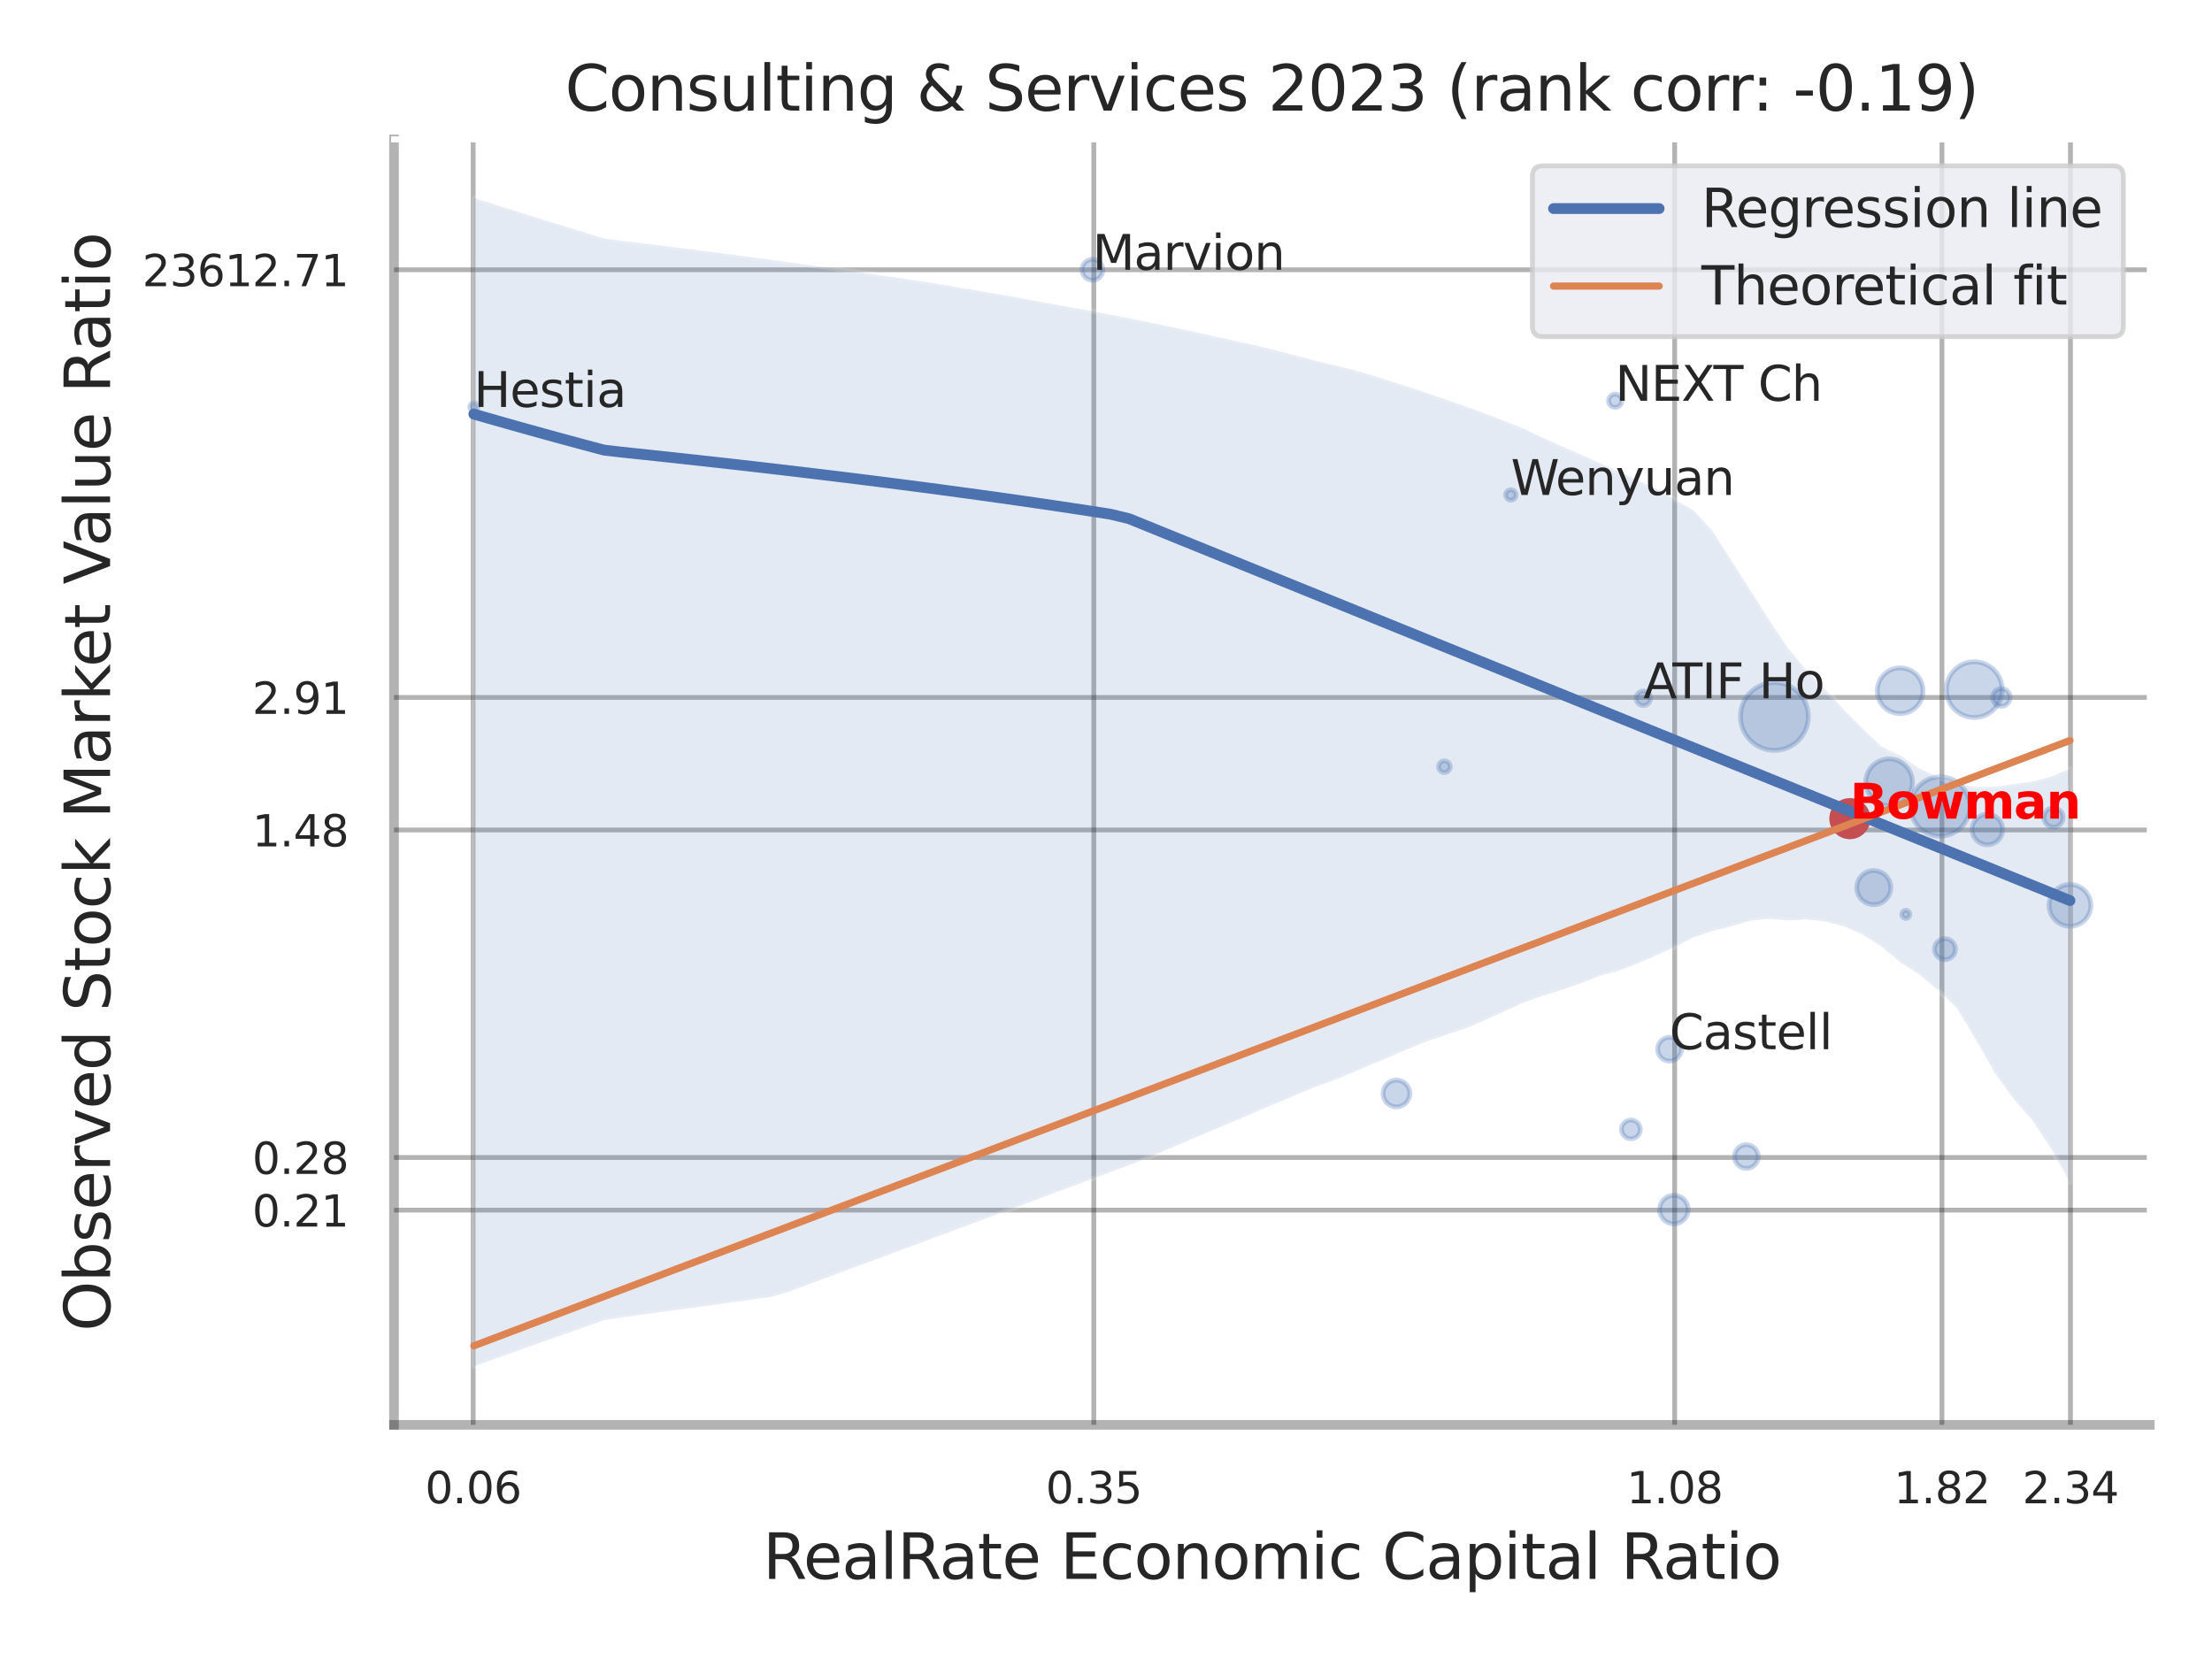 <?xml version="1.0" encoding="utf-8" standalone="no"?>
<!DOCTYPE svg PUBLIC "-//W3C//DTD SVG 1.1//EN"
  "http://www.w3.org/Graphics/SVG/1.1/DTD/svg11.dtd">
<svg xmlns:xlink="http://www.w3.org/1999/xlink" width="460.8pt" height="345.6pt" viewBox="0 0 460.8 345.6" xmlns="http://www.w3.org/2000/svg" version="1.1">
 <defs>
  <style type="text/css">*{stroke-linejoin: round; stroke-linecap: butt}</style>
 </defs>
 <g id="figure_1">
  <g id="patch_1">
   <path d="M 0 345.6 
L 460.8 345.6 
L 460.8 0 
L 0 0 
z
" style="fill: #ffffff"/>
  </g>
  <g id="axes_1">
   <g id="patch_2">
    <path d="M 82.08 296.82 
L 447.84 296.82 
L 447.84 29.04 
L 82.08 29.04 
z
" style="fill: #ffffff"/>
   </g>
   <g id="matplotlib.axis_1">
    <g id="xtick_1">
     <g id="line2d_1">
      <path d="M 98.569 296.82 
L 98.569 29.04 
" clip-path="url(#p19bb01b3c8)" style="fill: none; stroke: #000000; stroke-opacity: 0.3; stroke-linecap: round"/>
     </g>
     <g id="text_1">
      <!-- 0.06 -->
      <g style="fill: #262626" transform="translate(88.55 313.159) scale(0.09 -0.09)">
       <defs>
        <path id="DejaVuSans-30" d="M 2034 4250 
Q 1547 4250 1301 3770 
Q 1056 3291 1056 2328 
Q 1056 1369 1301 889 
Q 1547 409 2034 409 
Q 2525 409 2770 889 
Q 3016 1369 3016 2328 
Q 3016 3291 2770 3770 
Q 2525 4250 2034 4250 
z
M 2034 4750 
Q 2819 4750 3233 4129 
Q 3647 3509 3647 2328 
Q 3647 1150 3233 529 
Q 2819 -91 2034 -91 
Q 1250 -91 836 529 
Q 422 1150 422 2328 
Q 422 3509 836 4129 
Q 1250 4750 2034 4750 
z
" transform="scale(0.016)"/>
        <path id="DejaVuSans-2e" d="M 684 794 
L 1344 794 
L 1344 0 
L 684 0 
L 684 794 
z
" transform="scale(0.016)"/>
        <path id="DejaVuSans-36" d="M 2113 2584 
Q 1688 2584 1439 2293 
Q 1191 2003 1191 1497 
Q 1191 994 1439 701 
Q 1688 409 2113 409 
Q 2538 409 2786 701 
Q 3034 994 3034 1497 
Q 3034 2003 2786 2293 
Q 2538 2584 2113 2584 
z
M 3366 4563 
L 3366 3988 
Q 3128 4100 2886 4159 
Q 2644 4219 2406 4219 
Q 1781 4219 1451 3797 
Q 1122 3375 1075 2522 
Q 1259 2794 1537 2939 
Q 1816 3084 2150 3084 
Q 2853 3084 3261 2657 
Q 3669 2231 3669 1497 
Q 3669 778 3244 343 
Q 2819 -91 2113 -91 
Q 1303 -91 875 529 
Q 447 1150 447 2328 
Q 447 3434 972 4092 
Q 1497 4750 2381 4750 
Q 2619 4750 2861 4703 
Q 3103 4656 3366 4563 
z
" transform="scale(0.016)"/>
       </defs>
       <use xlink:href="#DejaVuSans-30"/>
       <use xlink:href="#DejaVuSans-2e" x="63.623"/>
       <use xlink:href="#DejaVuSans-30" x="95.41"/>
       <use xlink:href="#DejaVuSans-36" x="159.033"/>
      </g>
     </g>
    </g>
    <g id="xtick_2">
     <g id="line2d_2">
      <path d="M 227.861 296.82 
L 227.861 29.04 
" clip-path="url(#p19bb01b3c8)" style="fill: none; stroke: #000000; stroke-opacity: 0.3; stroke-linecap: round"/>
     </g>
     <g id="text_2">
      <!-- 0.35 -->
      <g style="fill: #262626" transform="translate(217.842 313.159) scale(0.09 -0.09)">
       <defs>
        <path id="DejaVuSans-33" d="M 2597 2516 
Q 3050 2419 3304 2112 
Q 3559 1806 3559 1356 
Q 3559 666 3084 287 
Q 2609 -91 1734 -91 
Q 1441 -91 1130 -33 
Q 819 25 488 141 
L 488 750 
Q 750 597 1062 519 
Q 1375 441 1716 441 
Q 2309 441 2620 675 
Q 2931 909 2931 1356 
Q 2931 1769 2642 2001 
Q 2353 2234 1838 2234 
L 1294 2234 
L 1294 2753 
L 1863 2753 
Q 2328 2753 2575 2939 
Q 2822 3125 2822 3475 
Q 2822 3834 2567 4026 
Q 2313 4219 1838 4219 
Q 1578 4219 1281 4162 
Q 984 4106 628 3988 
L 628 4550 
Q 988 4650 1302 4700 
Q 1616 4750 1894 4750 
Q 2613 4750 3031 4423 
Q 3450 4097 3450 3541 
Q 3450 3153 3228 2886 
Q 3006 2619 2597 2516 
z
" transform="scale(0.016)"/>
        <path id="DejaVuSans-35" d="M 691 4666 
L 3169 4666 
L 3169 4134 
L 1269 4134 
L 1269 2991 
Q 1406 3038 1543 3061 
Q 1681 3084 1819 3084 
Q 2600 3084 3056 2656 
Q 3513 2228 3513 1497 
Q 3513 744 3044 326 
Q 2575 -91 1722 -91 
Q 1428 -91 1123 -41 
Q 819 9 494 109 
L 494 744 
Q 775 591 1075 516 
Q 1375 441 1709 441 
Q 2250 441 2565 725 
Q 2881 1009 2881 1497 
Q 2881 1984 2565 2268 
Q 2250 2553 1709 2553 
Q 1456 2553 1204 2497 
Q 953 2441 691 2322 
L 691 4666 
z
" transform="scale(0.016)"/>
       </defs>
       <use xlink:href="#DejaVuSans-30"/>
       <use xlink:href="#DejaVuSans-2e" x="63.623"/>
       <use xlink:href="#DejaVuSans-33" x="95.41"/>
       <use xlink:href="#DejaVuSans-35" x="159.033"/>
      </g>
     </g>
    </g>
    <g id="xtick_3">
     <g id="line2d_3">
      <path d="M 348.862 296.82 
L 348.862 29.04 
" clip-path="url(#p19bb01b3c8)" style="fill: none; stroke: #000000; stroke-opacity: 0.3; stroke-linecap: round"/>
     </g>
     <g id="text_3">
      <!-- 1.08 -->
      <g style="fill: #262626" transform="translate(338.843 313.159) scale(0.09 -0.09)">
       <defs>
        <path id="DejaVuSans-31" d="M 794 531 
L 1825 531 
L 1825 4091 
L 703 3866 
L 703 4441 
L 1819 4666 
L 2450 4666 
L 2450 531 
L 3481 531 
L 3481 0 
L 794 0 
L 794 531 
z
" transform="scale(0.016)"/>
        <path id="DejaVuSans-38" d="M 2034 2216 
Q 1584 2216 1326 1975 
Q 1069 1734 1069 1313 
Q 1069 891 1326 650 
Q 1584 409 2034 409 
Q 2484 409 2743 651 
Q 3003 894 3003 1313 
Q 3003 1734 2745 1975 
Q 2488 2216 2034 2216 
z
M 1403 2484 
Q 997 2584 770 2862 
Q 544 3141 544 3541 
Q 544 4100 942 4425 
Q 1341 4750 2034 4750 
Q 2731 4750 3128 4425 
Q 3525 4100 3525 3541 
Q 3525 3141 3298 2862 
Q 3072 2584 2669 2484 
Q 3125 2378 3379 2068 
Q 3634 1759 3634 1313 
Q 3634 634 3220 271 
Q 2806 -91 2034 -91 
Q 1263 -91 848 271 
Q 434 634 434 1313 
Q 434 1759 690 2068 
Q 947 2378 1403 2484 
z
M 1172 3481 
Q 1172 3119 1398 2916 
Q 1625 2713 2034 2713 
Q 2441 2713 2670 2916 
Q 2900 3119 2900 3481 
Q 2900 3844 2670 4047 
Q 2441 4250 2034 4250 
Q 1625 4250 1398 4047 
Q 1172 3844 1172 3481 
z
" transform="scale(0.016)"/>
       </defs>
       <use xlink:href="#DejaVuSans-31"/>
       <use xlink:href="#DejaVuSans-2e" x="63.623"/>
       <use xlink:href="#DejaVuSans-30" x="95.41"/>
       <use xlink:href="#DejaVuSans-38" x="159.033"/>
      </g>
     </g>
    </g>
    <g id="xtick_4">
     <g id="line2d_4">
      <path d="M 404.544 296.82 
L 404.544 29.04 
" clip-path="url(#p19bb01b3c8)" style="fill: none; stroke: #000000; stroke-opacity: 0.3; stroke-linecap: round"/>
     </g>
     <g id="text_4">
      <!-- 1.82 -->
      <g style="fill: #262626" transform="translate(394.524 313.159) scale(0.09 -0.09)">
       <defs>
        <path id="DejaVuSans-32" d="M 1228 531 
L 3431 531 
L 3431 0 
L 469 0 
L 469 531 
Q 828 903 1448 1529 
Q 2069 2156 2228 2338 
Q 2531 2678 2651 2914 
Q 2772 3150 2772 3378 
Q 2772 3750 2511 3984 
Q 2250 4219 1831 4219 
Q 1534 4219 1204 4116 
Q 875 4013 500 3803 
L 500 4441 
Q 881 4594 1212 4672 
Q 1544 4750 1819 4750 
Q 2544 4750 2975 4387 
Q 3406 4025 3406 3419 
Q 3406 3131 3298 2873 
Q 3191 2616 2906 2266 
Q 2828 2175 2409 1742 
Q 1991 1309 1228 531 
z
" transform="scale(0.016)"/>
       </defs>
       <use xlink:href="#DejaVuSans-31"/>
       <use xlink:href="#DejaVuSans-2e" x="63.623"/>
       <use xlink:href="#DejaVuSans-38" x="95.41"/>
       <use xlink:href="#DejaVuSans-32" x="159.033"/>
      </g>
     </g>
    </g>
    <g id="xtick_5">
     <g id="line2d_5">
      <path d="M 431.314 296.82 
L 431.314 29.04 
" clip-path="url(#p19bb01b3c8)" style="fill: none; stroke: #000000; stroke-opacity: 0.3; stroke-linecap: round"/>
     </g>
     <g id="text_5">
      <!-- 2.34 -->
      <g style="fill: #262626" transform="translate(421.295 313.159) scale(0.09 -0.09)">
       <defs>
        <path id="DejaVuSans-34" d="M 2419 4116 
L 825 1625 
L 2419 1625 
L 2419 4116 
z
M 2253 4666 
L 3047 4666 
L 3047 1625 
L 3713 1625 
L 3713 1100 
L 3047 1100 
L 3047 0 
L 2419 0 
L 2419 1100 
L 313 1100 
L 313 1709 
L 2253 4666 
z
" transform="scale(0.016)"/>
       </defs>
       <use xlink:href="#DejaVuSans-32"/>
       <use xlink:href="#DejaVuSans-2e" x="63.623"/>
       <use xlink:href="#DejaVuSans-33" x="95.41"/>
       <use xlink:href="#DejaVuSans-34" x="159.033"/>
      </g>
     </g>
    </g>
    <g id="xtick_6"/>
    <g id="xtick_7"/>
    <g id="text_6">
     <!-- RealRate Economic Capital Ratio -->
     <g style="fill: #262626" transform="translate(158.906 328.908) scale(0.13 -0.13)">
      <defs>
       <path id="DejaVuSans-52" d="M 2841 2188 
Q 3044 2119 3236 1894 
Q 3428 1669 3622 1275 
L 4263 0 
L 3584 0 
L 2988 1197 
Q 2756 1666 2539 1819 
Q 2322 1972 1947 1972 
L 1259 1972 
L 1259 0 
L 628 0 
L 628 4666 
L 2053 4666 
Q 2853 4666 3247 4331 
Q 3641 3997 3641 3322 
Q 3641 2881 3436 2590 
Q 3231 2300 2841 2188 
z
M 1259 4147 
L 1259 2491 
L 2053 2491 
Q 2509 2491 2742 2702 
Q 2975 2913 2975 3322 
Q 2975 3731 2742 3939 
Q 2509 4147 2053 4147 
L 1259 4147 
z
" transform="scale(0.016)"/>
       <path id="DejaVuSans-65" d="M 3597 1894 
L 3597 1613 
L 953 1613 
Q 991 1019 1311 708 
Q 1631 397 2203 397 
Q 2534 397 2845 478 
Q 3156 559 3463 722 
L 3463 178 
Q 3153 47 2828 -22 
Q 2503 -91 2169 -91 
Q 1331 -91 842 396 
Q 353 884 353 1716 
Q 353 2575 817 3079 
Q 1281 3584 2069 3584 
Q 2775 3584 3186 3129 
Q 3597 2675 3597 1894 
z
M 3022 2063 
Q 3016 2534 2758 2815 
Q 2500 3097 2075 3097 
Q 1594 3097 1305 2825 
Q 1016 2553 972 2059 
L 3022 2063 
z
" transform="scale(0.016)"/>
       <path id="DejaVuSans-61" d="M 2194 1759 
Q 1497 1759 1228 1600 
Q 959 1441 959 1056 
Q 959 750 1161 570 
Q 1363 391 1709 391 
Q 2188 391 2477 730 
Q 2766 1069 2766 1631 
L 2766 1759 
L 2194 1759 
z
M 3341 1997 
L 3341 0 
L 2766 0 
L 2766 531 
Q 2569 213 2275 61 
Q 1981 -91 1556 -91 
Q 1019 -91 701 211 
Q 384 513 384 1019 
Q 384 1609 779 1909 
Q 1175 2209 1959 2209 
L 2766 2209 
L 2766 2266 
Q 2766 2663 2505 2880 
Q 2244 3097 1772 3097 
Q 1472 3097 1187 3025 
Q 903 2953 641 2809 
L 641 3341 
Q 956 3463 1253 3523 
Q 1550 3584 1831 3584 
Q 2591 3584 2966 3190 
Q 3341 2797 3341 1997 
z
" transform="scale(0.016)"/>
       <path id="DejaVuSans-6c" d="M 603 4863 
L 1178 4863 
L 1178 0 
L 603 0 
L 603 4863 
z
" transform="scale(0.016)"/>
       <path id="DejaVuSans-74" d="M 1172 4494 
L 1172 3500 
L 2356 3500 
L 2356 3053 
L 1172 3053 
L 1172 1153 
Q 1172 725 1289 603 
Q 1406 481 1766 481 
L 2356 481 
L 2356 0 
L 1766 0 
Q 1100 0 847 248 
Q 594 497 594 1153 
L 594 3053 
L 172 3053 
L 172 3500 
L 594 3500 
L 594 4494 
L 1172 4494 
z
" transform="scale(0.016)"/>
       <path id="DejaVuSans-20" transform="scale(0.016)"/>
       <path id="DejaVuSans-45" d="M 628 4666 
L 3578 4666 
L 3578 4134 
L 1259 4134 
L 1259 2753 
L 3481 2753 
L 3481 2222 
L 1259 2222 
L 1259 531 
L 3634 531 
L 3634 0 
L 628 0 
L 628 4666 
z
" transform="scale(0.016)"/>
       <path id="DejaVuSans-63" d="M 3122 3366 
L 3122 2828 
Q 2878 2963 2633 3030 
Q 2388 3097 2138 3097 
Q 1578 3097 1268 2742 
Q 959 2388 959 1747 
Q 959 1106 1268 751 
Q 1578 397 2138 397 
Q 2388 397 2633 464 
Q 2878 531 3122 666 
L 3122 134 
Q 2881 22 2623 -34 
Q 2366 -91 2075 -91 
Q 1284 -91 818 406 
Q 353 903 353 1747 
Q 353 2603 823 3093 
Q 1294 3584 2113 3584 
Q 2378 3584 2631 3529 
Q 2884 3475 3122 3366 
z
" transform="scale(0.016)"/>
       <path id="DejaVuSans-6f" d="M 1959 3097 
Q 1497 3097 1228 2736 
Q 959 2375 959 1747 
Q 959 1119 1226 758 
Q 1494 397 1959 397 
Q 2419 397 2687 759 
Q 2956 1122 2956 1747 
Q 2956 2369 2687 2733 
Q 2419 3097 1959 3097 
z
M 1959 3584 
Q 2709 3584 3137 3096 
Q 3566 2609 3566 1747 
Q 3566 888 3137 398 
Q 2709 -91 1959 -91 
Q 1206 -91 779 398 
Q 353 888 353 1747 
Q 353 2609 779 3096 
Q 1206 3584 1959 3584 
z
" transform="scale(0.016)"/>
       <path id="DejaVuSans-6e" d="M 3513 2113 
L 3513 0 
L 2938 0 
L 2938 2094 
Q 2938 2591 2744 2837 
Q 2550 3084 2163 3084 
Q 1697 3084 1428 2787 
Q 1159 2491 1159 1978 
L 1159 0 
L 581 0 
L 581 3500 
L 1159 3500 
L 1159 2956 
Q 1366 3272 1645 3428 
Q 1925 3584 2291 3584 
Q 2894 3584 3203 3211 
Q 3513 2838 3513 2113 
z
" transform="scale(0.016)"/>
       <path id="DejaVuSans-6d" d="M 3328 2828 
Q 3544 3216 3844 3400 
Q 4144 3584 4550 3584 
Q 5097 3584 5394 3201 
Q 5691 2819 5691 2113 
L 5691 0 
L 5113 0 
L 5113 2094 
Q 5113 2597 4934 2840 
Q 4756 3084 4391 3084 
Q 3944 3084 3684 2787 
Q 3425 2491 3425 1978 
L 3425 0 
L 2847 0 
L 2847 2094 
Q 2847 2600 2669 2842 
Q 2491 3084 2119 3084 
Q 1678 3084 1418 2786 
Q 1159 2488 1159 1978 
L 1159 0 
L 581 0 
L 581 3500 
L 1159 3500 
L 1159 2956 
Q 1356 3278 1631 3431 
Q 1906 3584 2284 3584 
Q 2666 3584 2933 3390 
Q 3200 3197 3328 2828 
z
" transform="scale(0.016)"/>
       <path id="DejaVuSans-69" d="M 603 3500 
L 1178 3500 
L 1178 0 
L 603 0 
L 603 3500 
z
M 603 4863 
L 1178 4863 
L 1178 4134 
L 603 4134 
L 603 4863 
z
" transform="scale(0.016)"/>
       <path id="DejaVuSans-43" d="M 4122 4306 
L 4122 3641 
Q 3803 3938 3442 4084 
Q 3081 4231 2675 4231 
Q 1875 4231 1450 3742 
Q 1025 3253 1025 2328 
Q 1025 1406 1450 917 
Q 1875 428 2675 428 
Q 3081 428 3442 575 
Q 3803 722 4122 1019 
L 4122 359 
Q 3791 134 3420 21 
Q 3050 -91 2638 -91 
Q 1578 -91 968 557 
Q 359 1206 359 2328 
Q 359 3453 968 4101 
Q 1578 4750 2638 4750 
Q 3056 4750 3426 4639 
Q 3797 4528 4122 4306 
z
" transform="scale(0.016)"/>
       <path id="DejaVuSans-70" d="M 1159 525 
L 1159 -1331 
L 581 -1331 
L 581 3500 
L 1159 3500 
L 1159 2969 
Q 1341 3281 1617 3432 
Q 1894 3584 2278 3584 
Q 2916 3584 3314 3078 
Q 3713 2572 3713 1747 
Q 3713 922 3314 415 
Q 2916 -91 2278 -91 
Q 1894 -91 1617 61 
Q 1341 213 1159 525 
z
M 3116 1747 
Q 3116 2381 2855 2742 
Q 2594 3103 2138 3103 
Q 1681 3103 1420 2742 
Q 1159 2381 1159 1747 
Q 1159 1113 1420 752 
Q 1681 391 2138 391 
Q 2594 391 2855 752 
Q 3116 1113 3116 1747 
z
" transform="scale(0.016)"/>
      </defs>
      <use xlink:href="#DejaVuSans-52"/>
      <use xlink:href="#DejaVuSans-65" x="64.982"/>
      <use xlink:href="#DejaVuSans-61" x="126.506"/>
      <use xlink:href="#DejaVuSans-6c" x="187.785"/>
      <use xlink:href="#DejaVuSans-52" x="215.568"/>
      <use xlink:href="#DejaVuSans-61" x="282.801"/>
      <use xlink:href="#DejaVuSans-74" x="344.08"/>
      <use xlink:href="#DejaVuSans-65" x="383.289"/>
      <use xlink:href="#DejaVuSans-20" x="444.812"/>
      <use xlink:href="#DejaVuSans-45" x="476.6"/>
      <use xlink:href="#DejaVuSans-63" x="539.783"/>
      <use xlink:href="#DejaVuSans-6f" x="594.764"/>
      <use xlink:href="#DejaVuSans-6e" x="655.945"/>
      <use xlink:href="#DejaVuSans-6f" x="719.324"/>
      <use xlink:href="#DejaVuSans-6d" x="780.506"/>
      <use xlink:href="#DejaVuSans-69" x="877.918"/>
      <use xlink:href="#DejaVuSans-63" x="905.701"/>
      <use xlink:href="#DejaVuSans-20" x="960.682"/>
      <use xlink:href="#DejaVuSans-43" x="992.469"/>
      <use xlink:href="#DejaVuSans-61" x="1062.293"/>
      <use xlink:href="#DejaVuSans-70" x="1123.572"/>
      <use xlink:href="#DejaVuSans-69" x="1187.049"/>
      <use xlink:href="#DejaVuSans-74" x="1214.832"/>
      <use xlink:href="#DejaVuSans-61" x="1254.041"/>
      <use xlink:href="#DejaVuSans-6c" x="1315.32"/>
      <use xlink:href="#DejaVuSans-20" x="1343.104"/>
      <use xlink:href="#DejaVuSans-52" x="1374.891"/>
      <use xlink:href="#DejaVuSans-61" x="1442.123"/>
      <use xlink:href="#DejaVuSans-74" x="1503.402"/>
      <use xlink:href="#DejaVuSans-69" x="1542.611"/>
      <use xlink:href="#DejaVuSans-6f" x="1570.395"/>
     </g>
    </g>
   </g>
   <g id="matplotlib.axis_2">
    <g id="ytick_1">
     <g id="line2d_6">
      <path d="M 82.08 252.092 
L 447.84 252.092 
" clip-path="url(#p19bb01b3c8)" style="fill: none; stroke: #000000; stroke-opacity: 0.3; stroke-linecap: round"/>
     </g>
     <g id="text_7">
      <!-- 0.21 -->
      <g style="fill: #262626" transform="translate(52.541 255.512) scale(0.09 -0.09)">
       <use xlink:href="#DejaVuSans-30"/>
       <use xlink:href="#DejaVuSans-2e" x="63.623"/>
       <use xlink:href="#DejaVuSans-32" x="95.41"/>
       <use xlink:href="#DejaVuSans-31" x="159.033"/>
      </g>
     </g>
    </g>
    <g id="ytick_2">
     <g id="line2d_7">
      <path d="M 82.08 241.127 
L 447.84 241.127 
" clip-path="url(#p19bb01b3c8)" style="fill: none; stroke: #000000; stroke-opacity: 0.3; stroke-linecap: round"/>
     </g>
     <g id="text_8">
      <!-- 0.28 -->
      <g style="fill: #262626" transform="translate(52.541 244.547) scale(0.09 -0.09)">
       <use xlink:href="#DejaVuSans-30"/>
       <use xlink:href="#DejaVuSans-2e" x="63.623"/>
       <use xlink:href="#DejaVuSans-32" x="95.41"/>
       <use xlink:href="#DejaVuSans-38" x="159.033"/>
      </g>
     </g>
    </g>
    <g id="ytick_3">
     <g id="line2d_8">
      <path d="M 82.08 172.9 
L 447.84 172.9 
" clip-path="url(#p19bb01b3c8)" style="fill: none; stroke: #000000; stroke-opacity: 0.3; stroke-linecap: round"/>
     </g>
     <g id="text_9">
      <!-- 1.48 -->
      <g style="fill: #262626" transform="translate(52.541 176.32) scale(0.09 -0.09)">
       <use xlink:href="#DejaVuSans-31"/>
       <use xlink:href="#DejaVuSans-2e" x="63.623"/>
       <use xlink:href="#DejaVuSans-34" x="95.41"/>
       <use xlink:href="#DejaVuSans-38" x="159.033"/>
      </g>
     </g>
    </g>
    <g id="ytick_4">
     <g id="line2d_9">
      <path d="M 82.08 145.285 
L 447.84 145.285 
" clip-path="url(#p19bb01b3c8)" style="fill: none; stroke: #000000; stroke-opacity: 0.3; stroke-linecap: round"/>
     </g>
     <g id="text_10">
      <!-- 2.91 -->
      <g style="fill: #262626" transform="translate(52.541 148.704) scale(0.09 -0.09)">
       <defs>
        <path id="DejaVuSans-39" d="M 703 97 
L 703 672 
Q 941 559 1184 500 
Q 1428 441 1663 441 
Q 2288 441 2617 861 
Q 2947 1281 2994 2138 
Q 2813 1869 2534 1725 
Q 2256 1581 1919 1581 
Q 1219 1581 811 2004 
Q 403 2428 403 3163 
Q 403 3881 828 4315 
Q 1253 4750 1959 4750 
Q 2769 4750 3195 4129 
Q 3622 3509 3622 2328 
Q 3622 1225 3098 567 
Q 2575 -91 1691 -91 
Q 1453 -91 1209 -44 
Q 966 3 703 97 
z
M 1959 2075 
Q 2384 2075 2632 2365 
Q 2881 2656 2881 3163 
Q 2881 3666 2632 3958 
Q 2384 4250 1959 4250 
Q 1534 4250 1286 3958 
Q 1038 3666 1038 3163 
Q 1038 2656 1286 2365 
Q 1534 2075 1959 2075 
z
" transform="scale(0.016)"/>
       </defs>
       <use xlink:href="#DejaVuSans-32"/>
       <use xlink:href="#DejaVuSans-2e" x="63.623"/>
       <use xlink:href="#DejaVuSans-39" x="95.41"/>
       <use xlink:href="#DejaVuSans-31" x="159.033"/>
      </g>
     </g>
    </g>
    <g id="ytick_5">
     <g id="line2d_10">
      <path d="M 82.08 56.2 
L 447.84 56.2 
" clip-path="url(#p19bb01b3c8)" style="fill: none; stroke: #000000; stroke-opacity: 0.3; stroke-linecap: round"/>
     </g>
     <g id="text_11">
      <!-- 23612.71 -->
      <g style="fill: #262626" transform="translate(29.636 59.619) scale(0.09 -0.09)">
       <defs>
        <path id="DejaVuSans-37" d="M 525 4666 
L 3525 4666 
L 3525 4397 
L 1831 0 
L 1172 0 
L 2766 4134 
L 525 4134 
L 525 4666 
z
" transform="scale(0.016)"/>
       </defs>
       <use xlink:href="#DejaVuSans-32"/>
       <use xlink:href="#DejaVuSans-33" x="63.623"/>
       <use xlink:href="#DejaVuSans-36" x="127.246"/>
       <use xlink:href="#DejaVuSans-31" x="190.869"/>
       <use xlink:href="#DejaVuSans-32" x="254.492"/>
       <use xlink:href="#DejaVuSans-2e" x="318.115"/>
       <use xlink:href="#DejaVuSans-37" x="349.902"/>
       <use xlink:href="#DejaVuSans-31" x="413.525"/>
      </g>
     </g>
    </g>
    <g id="ytick_6"/>
    <g id="ytick_7"/>
    <g id="ytick_8"/>
    <g id="ytick_9"/>
    <g id="text_12">
     <!-- Observed Stock Market Value Ratio -->
     <g style="fill: #262626" transform="translate(22.932 277.332) rotate(-90) scale(0.13 -0.13)">
      <defs>
       <path id="DejaVuSans-4f" d="M 2522 4238 
Q 1834 4238 1429 3725 
Q 1025 3213 1025 2328 
Q 1025 1447 1429 934 
Q 1834 422 2522 422 
Q 3209 422 3611 934 
Q 4013 1447 4013 2328 
Q 4013 3213 3611 3725 
Q 3209 4238 2522 4238 
z
M 2522 4750 
Q 3503 4750 4090 4092 
Q 4678 3434 4678 2328 
Q 4678 1225 4090 567 
Q 3503 -91 2522 -91 
Q 1538 -91 948 565 
Q 359 1222 359 2328 
Q 359 3434 948 4092 
Q 1538 4750 2522 4750 
z
" transform="scale(0.016)"/>
       <path id="DejaVuSans-62" d="M 3116 1747 
Q 3116 2381 2855 2742 
Q 2594 3103 2138 3103 
Q 1681 3103 1420 2742 
Q 1159 2381 1159 1747 
Q 1159 1113 1420 752 
Q 1681 391 2138 391 
Q 2594 391 2855 752 
Q 3116 1113 3116 1747 
z
M 1159 2969 
Q 1341 3281 1617 3432 
Q 1894 3584 2278 3584 
Q 2916 3584 3314 3078 
Q 3713 2572 3713 1747 
Q 3713 922 3314 415 
Q 2916 -91 2278 -91 
Q 1894 -91 1617 61 
Q 1341 213 1159 525 
L 1159 0 
L 581 0 
L 581 4863 
L 1159 4863 
L 1159 2969 
z
" transform="scale(0.016)"/>
       <path id="DejaVuSans-73" d="M 2834 3397 
L 2834 2853 
Q 2591 2978 2328 3040 
Q 2066 3103 1784 3103 
Q 1356 3103 1142 2972 
Q 928 2841 928 2578 
Q 928 2378 1081 2264 
Q 1234 2150 1697 2047 
L 1894 2003 
Q 2506 1872 2764 1633 
Q 3022 1394 3022 966 
Q 3022 478 2636 193 
Q 2250 -91 1575 -91 
Q 1294 -91 989 -36 
Q 684 19 347 128 
L 347 722 
Q 666 556 975 473 
Q 1284 391 1588 391 
Q 1994 391 2212 530 
Q 2431 669 2431 922 
Q 2431 1156 2273 1281 
Q 2116 1406 1581 1522 
L 1381 1569 
Q 847 1681 609 1914 
Q 372 2147 372 2553 
Q 372 3047 722 3315 
Q 1072 3584 1716 3584 
Q 2034 3584 2315 3537 
Q 2597 3491 2834 3397 
z
" transform="scale(0.016)"/>
       <path id="DejaVuSans-72" d="M 2631 2963 
Q 2534 3019 2420 3045 
Q 2306 3072 2169 3072 
Q 1681 3072 1420 2755 
Q 1159 2438 1159 1844 
L 1159 0 
L 581 0 
L 581 3500 
L 1159 3500 
L 1159 2956 
Q 1341 3275 1631 3429 
Q 1922 3584 2338 3584 
Q 2397 3584 2469 3576 
Q 2541 3569 2628 3553 
L 2631 2963 
z
" transform="scale(0.016)"/>
       <path id="DejaVuSans-76" d="M 191 3500 
L 800 3500 
L 1894 563 
L 2988 3500 
L 3597 3500 
L 2284 0 
L 1503 0 
L 191 3500 
z
" transform="scale(0.016)"/>
       <path id="DejaVuSans-64" d="M 2906 2969 
L 2906 4863 
L 3481 4863 
L 3481 0 
L 2906 0 
L 2906 525 
Q 2725 213 2448 61 
Q 2172 -91 1784 -91 
Q 1150 -91 751 415 
Q 353 922 353 1747 
Q 353 2572 751 3078 
Q 1150 3584 1784 3584 
Q 2172 3584 2448 3432 
Q 2725 3281 2906 2969 
z
M 947 1747 
Q 947 1113 1208 752 
Q 1469 391 1925 391 
Q 2381 391 2643 752 
Q 2906 1113 2906 1747 
Q 2906 2381 2643 2742 
Q 2381 3103 1925 3103 
Q 1469 3103 1208 2742 
Q 947 2381 947 1747 
z
" transform="scale(0.016)"/>
       <path id="DejaVuSans-53" d="M 3425 4513 
L 3425 3897 
Q 3066 4069 2747 4153 
Q 2428 4238 2131 4238 
Q 1616 4238 1336 4038 
Q 1056 3838 1056 3469 
Q 1056 3159 1242 3001 
Q 1428 2844 1947 2747 
L 2328 2669 
Q 3034 2534 3370 2195 
Q 3706 1856 3706 1288 
Q 3706 609 3251 259 
Q 2797 -91 1919 -91 
Q 1588 -91 1214 -16 
Q 841 59 441 206 
L 441 856 
Q 825 641 1194 531 
Q 1563 422 1919 422 
Q 2459 422 2753 634 
Q 3047 847 3047 1241 
Q 3047 1584 2836 1778 
Q 2625 1972 2144 2069 
L 1759 2144 
Q 1053 2284 737 2584 
Q 422 2884 422 3419 
Q 422 4038 858 4394 
Q 1294 4750 2059 4750 
Q 2388 4750 2728 4690 
Q 3069 4631 3425 4513 
z
" transform="scale(0.016)"/>
       <path id="DejaVuSans-6b" d="M 581 4863 
L 1159 4863 
L 1159 1991 
L 2875 3500 
L 3609 3500 
L 1753 1863 
L 3688 0 
L 2938 0 
L 1159 1709 
L 1159 0 
L 581 0 
L 581 4863 
z
" transform="scale(0.016)"/>
       <path id="DejaVuSans-4d" d="M 628 4666 
L 1569 4666 
L 2759 1491 
L 3956 4666 
L 4897 4666 
L 4897 0 
L 4281 0 
L 4281 4097 
L 3078 897 
L 2444 897 
L 1241 4097 
L 1241 0 
L 628 0 
L 628 4666 
z
" transform="scale(0.016)"/>
       <path id="DejaVuSans-56" d="M 1831 0 
L 50 4666 
L 709 4666 
L 2188 738 
L 3669 4666 
L 4325 4666 
L 2547 0 
L 1831 0 
z
" transform="scale(0.016)"/>
       <path id="DejaVuSans-75" d="M 544 1381 
L 544 3500 
L 1119 3500 
L 1119 1403 
Q 1119 906 1312 657 
Q 1506 409 1894 409 
Q 2359 409 2629 706 
Q 2900 1003 2900 1516 
L 2900 3500 
L 3475 3500 
L 3475 0 
L 2900 0 
L 2900 538 
Q 2691 219 2414 64 
Q 2138 -91 1772 -91 
Q 1169 -91 856 284 
Q 544 659 544 1381 
z
M 1991 3584 
L 1991 3584 
z
" transform="scale(0.016)"/>
      </defs>
      <use xlink:href="#DejaVuSans-4f"/>
      <use xlink:href="#DejaVuSans-62" x="78.711"/>
      <use xlink:href="#DejaVuSans-73" x="142.188"/>
      <use xlink:href="#DejaVuSans-65" x="194.287"/>
      <use xlink:href="#DejaVuSans-72" x="255.811"/>
      <use xlink:href="#DejaVuSans-76" x="296.924"/>
      <use xlink:href="#DejaVuSans-65" x="356.104"/>
      <use xlink:href="#DejaVuSans-64" x="417.627"/>
      <use xlink:href="#DejaVuSans-20" x="481.104"/>
      <use xlink:href="#DejaVuSans-53" x="512.891"/>
      <use xlink:href="#DejaVuSans-74" x="576.367"/>
      <use xlink:href="#DejaVuSans-6f" x="615.576"/>
      <use xlink:href="#DejaVuSans-63" x="676.758"/>
      <use xlink:href="#DejaVuSans-6b" x="731.738"/>
      <use xlink:href="#DejaVuSans-20" x="789.648"/>
      <use xlink:href="#DejaVuSans-4d" x="821.436"/>
      <use xlink:href="#DejaVuSans-61" x="907.715"/>
      <use xlink:href="#DejaVuSans-72" x="968.994"/>
      <use xlink:href="#DejaVuSans-6b" x="1010.107"/>
      <use xlink:href="#DejaVuSans-65" x="1064.393"/>
      <use xlink:href="#DejaVuSans-74" x="1125.916"/>
      <use xlink:href="#DejaVuSans-20" x="1165.125"/>
      <use xlink:href="#DejaVuSans-56" x="1196.912"/>
      <use xlink:href="#DejaVuSans-61" x="1257.57"/>
      <use xlink:href="#DejaVuSans-6c" x="1318.85"/>
      <use xlink:href="#DejaVuSans-75" x="1346.633"/>
      <use xlink:href="#DejaVuSans-65" x="1410.012"/>
      <use xlink:href="#DejaVuSans-20" x="1471.535"/>
      <use xlink:href="#DejaVuSans-52" x="1503.322"/>
      <use xlink:href="#DejaVuSans-61" x="1570.555"/>
      <use xlink:href="#DejaVuSans-74" x="1631.834"/>
      <use xlink:href="#DejaVuSans-69" x="1671.043"/>
      <use xlink:href="#DejaVuSans-6f" x="1698.826"/>
     </g>
    </g>
   </g>
   <g id="PathCollection_1">
    <path d="M 314.741 104.195 
C 315.03 104.195 315.308 104.08 315.512 103.876 
C 315.717 103.671 315.832 103.394 315.832 103.104 
C 315.832 102.815 315.717 102.538 315.512 102.333 
C 315.308 102.129 315.03 102.014 314.741 102.014 
C 314.452 102.014 314.174 102.129 313.97 102.333 
C 313.765 102.538 313.65 102.815 313.65 103.104 
C 313.65 103.394 313.765 103.671 313.97 103.876 
C 314.174 104.08 314.452 104.195 314.741 104.195 
z
" clip-path="url(#p19bb01b3c8)" style="fill: #4c72b0; fill-opacity: 0.3; stroke: #4c72b0; stroke-opacity: 0.3"/>
    <path d="M 411.275 149.467 
C 412.815 149.467 414.292 148.855 415.38 147.766 
C 416.469 146.678 417.081 145.201 417.081 143.661 
C 417.081 142.122 416.469 140.645 415.38 139.556 
C 414.292 138.467 412.815 137.856 411.275 137.856 
C 409.735 137.856 408.259 138.467 407.17 139.556 
C 406.081 140.645 405.47 142.122 405.47 143.661 
C 405.47 145.201 406.081 146.678 407.17 147.766 
C 408.259 148.855 409.735 149.467 411.275 149.467 
z
" clip-path="url(#p19bb01b3c8)" style="fill: #4c72b0; fill-opacity: 0.3; stroke: #4c72b0; stroke-opacity: 0.3"/>
    <path d="M 405.173 199.92 
C 405.753 199.92 406.31 199.689 406.721 199.279 
C 407.132 198.868 407.363 198.311 407.363 197.73 
C 407.363 197.149 407.132 196.592 406.721 196.182 
C 406.31 195.771 405.753 195.54 405.173 195.54 
C 404.592 195.54 404.035 195.771 403.624 196.182 
C 403.213 196.592 402.983 197.149 402.983 197.73 
C 402.983 198.311 403.213 198.868 403.624 199.279 
C 404.035 199.689 404.592 199.92 405.173 199.92 
z
" clip-path="url(#p19bb01b3c8)" style="fill: #4c72b0; fill-opacity: 0.3; stroke: #4c72b0; stroke-opacity: 0.3"/>
    <path d="M 395.839 148.663 
C 397.103 148.663 398.316 148.161 399.21 147.267 
C 400.103 146.373 400.605 145.161 400.605 143.897 
C 400.605 142.633 400.103 141.42 399.21 140.527 
C 398.316 139.633 397.103 139.131 395.839 139.131 
C 394.575 139.131 393.363 139.633 392.469 140.527 
C 391.576 141.42 391.073 142.633 391.073 143.897 
C 391.073 145.161 391.576 146.373 392.469 147.267 
C 393.363 148.161 394.575 148.663 395.839 148.663 
z
" clip-path="url(#p19bb01b3c8)" style="fill: #4c72b0; fill-opacity: 0.3; stroke: #4c72b0; stroke-opacity: 0.3"/>
    <path d="M 416.914 147.131 
C 417.402 147.131 417.87 146.937 418.215 146.592 
C 418.56 146.247 418.754 145.779 418.754 145.29 
C 418.754 144.802 418.56 144.334 418.215 143.989 
C 417.87 143.644 417.402 143.45 416.914 143.45 
C 416.426 143.45 415.958 143.644 415.613 143.989 
C 415.267 144.334 415.074 144.802 415.074 145.29 
C 415.074 145.779 415.267 146.247 415.613 146.592 
C 415.958 146.937 416.426 147.131 416.914 147.131 
z
" clip-path="url(#p19bb01b3c8)" style="fill: #4c72b0; fill-opacity: 0.3; stroke: #4c72b0; stroke-opacity: 0.3"/>
    <path d="M 397.014 191.33 
C 397.24 191.33 397.457 191.24 397.617 191.08 
C 397.777 190.92 397.867 190.704 397.867 190.477 
C 397.867 190.251 397.777 190.034 397.617 189.875 
C 397.457 189.715 397.24 189.625 397.014 189.625 
C 396.788 189.625 396.571 189.715 396.411 189.875 
C 396.251 190.034 396.162 190.251 396.162 190.477 
C 396.162 190.704 396.251 190.92 396.411 191.08 
C 396.571 191.24 396.788 191.33 397.014 191.33 
z
" clip-path="url(#p19bb01b3c8)" style="fill: #4c72b0; fill-opacity: 0.3; stroke: #4c72b0; stroke-opacity: 0.3"/>
    <path d="M 393.538 167.819 
C 394.829 167.819 396.067 167.306 396.979 166.393 
C 397.892 165.481 398.404 164.243 398.404 162.952 
C 398.404 161.662 397.892 160.424 396.979 159.511 
C 396.067 158.599 394.829 158.086 393.538 158.086 
C 392.248 158.086 391.01 158.599 390.097 159.511 
C 389.185 160.424 388.672 161.662 388.672 162.952 
C 388.672 164.243 389.185 165.481 390.097 166.393 
C 391.01 167.306 392.248 167.819 393.538 167.819 
z
" clip-path="url(#p19bb01b3c8)" style="fill: #4c72b0; fill-opacity: 0.3; stroke: #4c72b0; stroke-opacity: 0.3"/>
    <path d="M 427.775 172.31 
C 428.31 172.31 428.822 172.098 429.2 171.72 
C 429.578 171.342 429.79 170.83 429.79 170.295 
C 429.79 169.761 429.578 169.248 429.2 168.87 
C 428.822 168.492 428.31 168.28 427.775 168.28 
C 427.241 168.28 426.728 168.492 426.35 168.87 
C 425.972 169.248 425.76 169.761 425.76 170.295 
C 425.76 170.83 425.972 171.342 426.35 171.72 
C 426.728 172.098 427.241 172.31 427.775 172.31 
z
" clip-path="url(#p19bb01b3c8)" style="fill: #4c72b0; fill-opacity: 0.3; stroke: #4c72b0; stroke-opacity: 0.3"/>
    <path d="M 363.805 243.408 
C 364.462 243.408 365.092 243.147 365.556 242.683 
C 366.02 242.219 366.281 241.589 366.281 240.932 
C 366.281 240.276 366.02 239.646 365.556 239.182 
C 365.092 238.718 364.462 238.457 363.805 238.457 
C 363.149 238.457 362.519 238.718 362.055 239.182 
C 361.59 239.646 361.329 240.276 361.329 240.932 
C 361.329 241.589 361.59 242.219 362.055 242.683 
C 362.519 243.147 363.149 243.408 363.805 243.408 
z
" clip-path="url(#p19bb01b3c8)" style="fill: #4c72b0; fill-opacity: 0.3; stroke: #4c72b0; stroke-opacity: 0.3"/>
    <path d="M 390.342 188.449 
C 391.283 188.449 392.185 188.075 392.85 187.41 
C 393.516 186.745 393.889 185.842 393.889 184.902 
C 393.889 183.961 393.516 183.058 392.85 182.393 
C 392.185 181.728 391.283 181.354 390.342 181.354 
C 389.401 181.354 388.499 181.728 387.833 182.393 
C 387.168 183.058 386.794 183.961 386.794 184.902 
C 386.794 185.842 387.168 186.745 387.833 187.41 
C 388.499 188.075 389.401 188.449 390.342 188.449 
z
" clip-path="url(#p19bb01b3c8)" style="fill: #4c72b0; fill-opacity: 0.3; stroke: #4c72b0; stroke-opacity: 0.3"/>
    <path d="M 404.18 174.186 
C 405.816 174.186 407.385 173.536 408.542 172.379 
C 409.699 171.222 410.349 169.653 410.349 168.017 
C 410.349 166.381 409.699 164.811 408.542 163.654 
C 407.385 162.498 405.816 161.848 404.18 161.848 
C 402.544 161.848 400.975 162.498 399.818 163.654 
C 398.661 164.811 398.011 166.381 398.011 168.017 
C 398.011 169.653 398.661 171.222 399.818 172.379 
C 400.975 173.536 402.544 174.186 404.18 174.186 
z
" clip-path="url(#p19bb01b3c8)" style="fill: #4c72b0; fill-opacity: 0.3; stroke: #4c72b0; stroke-opacity: 0.3"/>
    <path d="M 348.698 254.946 
C 349.487 254.946 350.243 254.633 350.801 254.075 
C 351.359 253.518 351.672 252.761 351.672 251.973 
C 351.672 251.184 351.359 250.428 350.801 249.87 
C 350.243 249.312 349.487 248.999 348.698 248.999 
C 347.91 248.999 347.153 249.312 346.596 249.87 
C 346.038 250.428 345.725 251.184 345.725 251.973 
C 345.725 252.761 346.038 253.518 346.596 254.075 
C 347.153 254.633 347.91 254.946 348.698 254.946 
z
" clip-path="url(#p19bb01b3c8)" style="fill: #4c72b0; fill-opacity: 0.3; stroke: #4c72b0; stroke-opacity: 0.3"/>
    <path d="M 414.007 175.977 
C 414.85 175.977 415.66 175.642 416.256 175.045 
C 416.853 174.449 417.188 173.639 417.188 172.796 
C 417.188 171.952 416.853 171.143 416.256 170.546 
C 415.66 169.949 414.85 169.614 414.007 169.614 
C 413.163 169.614 412.354 169.949 411.757 170.546 
C 411.16 171.143 410.825 171.952 410.825 172.796 
C 410.825 173.639 411.16 174.449 411.757 175.045 
C 412.354 175.642 413.163 175.977 414.007 175.977 
z
" clip-path="url(#p19bb01b3c8)" style="fill: #4c72b0; fill-opacity: 0.3; stroke: #4c72b0; stroke-opacity: 0.3"/>
    <path d="M 227.576 58.381 
C 228.154 58.381 228.709 58.151 229.118 57.743 
C 229.526 57.334 229.756 56.779 229.756 56.201 
C 229.756 55.623 229.526 55.069 229.118 54.66 
C 228.709 54.251 228.154 54.022 227.576 54.022 
C 226.998 54.022 226.444 54.251 226.035 54.66 
C 225.626 55.069 225.397 55.623 225.397 56.201 
C 225.397 56.779 225.626 57.334 226.035 57.743 
C 226.444 58.151 226.998 58.381 227.576 58.381 
z
" clip-path="url(#p19bb01b3c8)" style="fill: #4c72b0; fill-opacity: 0.3; stroke: #4c72b0; stroke-opacity: 0.3"/>
    <path d="M 369.639 156.319 
C 371.514 156.319 373.313 155.574 374.639 154.248 
C 375.965 152.922 376.71 151.123 376.71 149.248 
C 376.71 147.372 375.965 145.574 374.639 144.248 
C 373.313 142.922 371.514 142.177 369.639 142.177 
C 367.764 142.177 365.965 142.922 364.639 144.248 
C 363.313 145.574 362.568 147.372 362.568 149.248 
C 362.568 151.123 363.313 152.922 364.639 154.248 
C 365.965 155.574 367.764 156.319 369.639 156.319 
z
" clip-path="url(#p19bb01b3c8)" style="fill: #4c72b0; fill-opacity: 0.3; stroke: #4c72b0; stroke-opacity: 0.3"/>
    <path d="M 339.753 237.234 
C 340.272 237.234 340.77 237.028 341.138 236.66 
C 341.505 236.293 341.711 235.795 341.711 235.276 
C 341.711 234.756 341.505 234.258 341.138 233.891 
C 340.77 233.524 340.272 233.317 339.753 233.317 
C 339.233 233.317 338.735 233.524 338.368 233.891 
C 338.001 234.258 337.794 234.756 337.794 235.276 
C 337.794 235.795 338.001 236.293 338.368 236.66 
C 338.735 237.028 339.233 237.234 339.753 237.234 
z
" clip-path="url(#p19bb01b3c8)" style="fill: #4c72b0; fill-opacity: 0.3; stroke: #4c72b0; stroke-opacity: 0.3"/>
    <path d="M 300.892 160.927 
C 301.215 160.927 301.525 160.799 301.753 160.571 
C 301.981 160.343 302.109 160.033 302.109 159.71 
C 302.109 159.388 301.981 159.078 301.753 158.85 
C 301.525 158.622 301.215 158.493 300.892 158.493 
C 300.569 158.493 300.26 158.622 300.032 158.85 
C 299.803 159.078 299.675 159.388 299.675 159.71 
C 299.675 160.033 299.803 160.343 300.032 160.571 
C 300.26 160.799 300.569 160.927 300.892 160.927 
z
" clip-path="url(#p19bb01b3c8)" style="fill: #4c72b0; fill-opacity: 0.3; stroke: #4c72b0; stroke-opacity: 0.3"/>
    <path d="M 431.215 192.959 
C 432.369 192.959 433.476 192.501 434.292 191.684 
C 435.108 190.868 435.566 189.761 435.566 188.607 
C 435.566 187.453 435.108 186.346 434.292 185.53 
C 433.476 184.714 432.369 184.256 431.215 184.256 
C 430.06 184.256 428.953 184.714 428.137 185.53 
C 427.321 186.346 426.863 187.453 426.863 188.607 
C 426.863 189.761 427.321 190.868 428.137 191.684 
C 428.953 192.501 430.06 192.959 431.215 192.959 
z
" clip-path="url(#p19bb01b3c8)" style="fill: #4c72b0; fill-opacity: 0.3; stroke: #4c72b0; stroke-opacity: 0.3"/>
    <path d="M 336.471 84.872 
C 336.837 84.872 337.189 84.726 337.448 84.467 
C 337.707 84.208 337.853 83.856 337.853 83.49 
C 337.853 83.123 337.707 82.772 337.448 82.513 
C 337.189 82.254 336.837 82.108 336.471 82.108 
C 336.104 82.108 335.753 82.254 335.494 82.513 
C 335.235 82.772 335.089 83.123 335.089 83.49 
C 335.089 83.856 335.235 84.208 335.494 84.467 
C 335.753 84.726 336.104 84.872 336.471 84.872 
z
" clip-path="url(#p19bb01b3c8)" style="fill: #4c72b0; fill-opacity: 0.3; stroke: #4c72b0; stroke-opacity: 0.3"/>
    <path d="M 342.339 146.974 
C 342.74 146.974 343.125 146.815 343.408 146.531 
C 343.692 146.248 343.851 145.863 343.851 145.462 
C 343.851 145.061 343.692 144.676 343.408 144.392 
C 343.125 144.109 342.74 143.949 342.339 143.949 
C 341.938 143.949 341.553 144.109 341.269 144.392 
C 340.986 144.676 340.826 145.061 340.826 145.462 
C 340.826 145.863 340.986 146.248 341.269 146.531 
C 341.553 146.815 341.938 146.974 342.339 146.974 
z
" clip-path="url(#p19bb01b3c8)" style="fill: #4c72b0; fill-opacity: 0.3; stroke: #4c72b0; stroke-opacity: 0.3"/>
    <path d="M 290.906 230.582 
C 291.644 230.582 292.353 230.289 292.875 229.767 
C 293.397 229.244 293.69 228.536 293.69 227.798 
C 293.69 227.059 293.397 226.351 292.875 225.829 
C 292.353 225.306 291.644 225.013 290.906 225.013 
C 290.167 225.013 289.459 225.306 288.937 225.829 
C 288.415 226.351 288.121 227.059 288.121 227.798 
C 288.121 228.536 288.415 229.244 288.937 229.767 
C 289.459 230.289 290.167 230.582 290.906 230.582 
z
" clip-path="url(#p19bb01b3c8)" style="fill: #4c72b0; fill-opacity: 0.3; stroke: #4c72b0; stroke-opacity: 0.3"/>
    <path d="M 98.705 85.616 
C 98.929 85.616 99.143 85.527 99.301 85.369 
C 99.459 85.211 99.548 84.997 99.548 84.774 
C 99.548 84.55 99.459 84.336 99.301 84.178 
C 99.143 84.02 98.929 83.931 98.705 83.931 
C 98.482 83.931 98.268 84.02 98.11 84.178 
C 97.952 84.336 97.863 84.55 97.863 84.774 
C 97.863 84.997 97.952 85.211 98.11 85.369 
C 98.268 85.527 98.482 85.616 98.705 85.616 
z
" clip-path="url(#p19bb01b3c8)" style="fill: #4c72b0; fill-opacity: 0.3; stroke: #4c72b0; stroke-opacity: 0.3"/>
    <path d="M 385.361 174.308 
C 386.36 174.308 387.319 173.91 388.026 173.204 
C 388.733 172.497 389.131 171.538 389.131 170.538 
C 389.131 169.538 388.733 168.579 388.026 167.872 
C 387.319 167.165 386.36 166.768 385.361 166.768 
C 384.361 166.768 383.402 167.165 382.695 167.872 
C 381.988 168.579 381.591 169.538 381.591 170.538 
C 381.591 171.538 381.988 172.497 382.695 173.204 
C 383.402 173.91 384.361 174.308 385.361 174.308 
z
" clip-path="url(#p19bb01b3c8)" style="fill: #4c72b0; fill-opacity: 0.3; stroke: #4c72b0; stroke-opacity: 0.3"/>
    <path d="M 347.792 221.037 
C 348.448 221.037 349.077 220.776 349.541 220.313 
C 350.005 219.849 350.266 219.22 350.266 218.564 
C 350.266 217.908 350.005 217.279 349.541 216.815 
C 349.077 216.351 348.448 216.091 347.792 216.091 
C 347.136 216.091 346.507 216.351 346.044 216.815 
C 345.58 217.279 345.319 217.908 345.319 218.564 
C 345.319 219.22 345.58 219.849 346.044 220.313 
C 346.507 220.776 347.136 221.037 347.792 221.037 
z
" clip-path="url(#p19bb01b3c8)" style="fill: #4c72b0; fill-opacity: 0.3; stroke: #4c72b0; stroke-opacity: 0.3"/>
   </g>
   <g id="PolyCollection_1">
    <defs>
     <path id="m3102c715ad" d="M 98.705 -304.388 
L 98.705 -60.952 
L 99.817 -61.35 
L 100.944 -61.753 
L 102.085 -62.161 
L 103.243 -62.574 
L 104.417 -62.993 
L 105.608 -63.417 
L 106.815 -63.848 
L 108.041 -64.284 
L 109.284 -64.726 
L 110.547 -65.174 
L 111.829 -65.629 
L 113.13 -66.091 
L 114.453 -66.559 
L 115.796 -67.034 
L 117.161 -67.517 
L 118.549 -68.007 
L 119.961 -68.505 
L 121.397 -69.01 
L 122.857 -69.524 
L 124.344 -70.046 
L 125.857 -70.577 
L 129.344 -71.117 
L 133.265 -71.666 
L 137.185 -72.217 
L 141.106 -72.733 
L 145.026 -73.258 
L 148.946 -73.791 
L 152.867 -74.334 
L 156.787 -74.886 
L 160.708 -75.447 
L 164.628 -76.607 
L 168.548 -78.065 
L 172.469 -79.524 
L 176.389 -80.982 
L 180.31 -82.441 
L 184.23 -83.9 
L 188.15 -85.358 
L 192.071 -86.817 
L 195.991 -88.275 
L 199.911 -89.734 
L 203.832 -91.193 
L 207.752 -92.651 
L 211.673 -94.11 
L 215.593 -95.568 
L 219.513 -97.027 
L 223.434 -98.486 
L 227.354 -99.944 
L 231.275 -101.403 
L 235.195 -102.861 
L 239.115 -104.414 
L 243.036 -106.076 
L 246.956 -107.74 
L 250.877 -109.405 
L 254.797 -111.071 
L 258.717 -112.737 
L 262.638 -114.402 
L 266.558 -116.068 
L 270.479 -117.733 
L 274.399 -119.31 
L 278.319 -120.733 
L 282.24 -122.383 
L 286.16 -124.033 
L 290.08 -125.689 
L 294.001 -127.348 
L 297.921 -128.919 
L 301.842 -130.222 
L 305.762 -131.525 
L 309.682 -133.231 
L 313.603 -135.023 
L 317.523 -136.811 
L 321.444 -138.199 
L 325.364 -139.365 
L 329.284 -140.75 
L 333.205 -142.288 
L 337.125 -143.366 
L 341.046 -144.845 
L 344.966 -146.552 
L 348.886 -148.301 
L 352.807 -150.316 
L 356.727 -151.644 
L 360.648 -152.623 
L 364.568 -153.809 
L 368.488 -154.199 
L 372.409 -153.842 
L 376.329 -154.051 
L 380.249 -153.64 
L 384.17 -152.578 
L 388.09 -150.884 
L 392.011 -148.33 
L 395.931 -145.105 
L 399.851 -142.536 
L 403.772 -139.286 
L 407.692 -135.535 
L 411.613 -129.011 
L 415.533 -122.123 
L 419.453 -116.689 
L 423.374 -112.206 
L 427.294 -106.328 
L 431.215 -99.238 
L 431.215 -185.462 
L 431.215 -185.462 
L 427.294 -183.819 
L 423.374 -182.774 
L 419.453 -182.258 
L 415.533 -181.695 
L 411.613 -181.627 
L 407.692 -182.371 
L 403.772 -183.693 
L 399.851 -185.512 
L 395.931 -188.181 
L 392.011 -190.005 
L 388.09 -193.753 
L 384.17 -197.686 
L 380.249 -201.987 
L 376.329 -205.928 
L 372.409 -210.659 
L 368.488 -216.552 
L 364.568 -222.717 
L 360.648 -228.895 
L 356.727 -235.026 
L 352.807 -239.273 
L 348.886 -241.532 
L 344.966 -243.804 
L 341.046 -245.573 
L 337.125 -247.363 
L 333.205 -249.165 
L 329.284 -250.926 
L 325.364 -252.645 
L 321.444 -254.381 
L 317.523 -256.256 
L 313.603 -257.835 
L 309.682 -259.338 
L 305.762 -260.774 
L 301.842 -262.142 
L 297.921 -263.484 
L 294.001 -264.805 
L 290.08 -266.074 
L 286.16 -267.293 
L 282.24 -268.467 
L 278.319 -269.433 
L 274.399 -270.357 
L 270.479 -271.402 
L 266.558 -272.413 
L 262.638 -273.391 
L 258.717 -274.294 
L 254.797 -275.136 
L 250.877 -276.012 
L 246.956 -276.865 
L 243.036 -277.696 
L 239.115 -278.505 
L 235.195 -279.295 
L 231.275 -280.065 
L 227.354 -280.797 
L 223.434 -281.512 
L 219.513 -282.212 
L 215.593 -282.942 
L 211.673 -283.66 
L 207.752 -284.341 
L 203.832 -285.027 
L 199.911 -285.698 
L 195.991 -286.355 
L 192.071 -286.975 
L 188.15 -287.556 
L 184.23 -288.126 
L 180.31 -288.687 
L 176.389 -289.26 
L 172.469 -289.826 
L 168.548 -290.381 
L 164.628 -290.927 
L 160.708 -291.464 
L 156.787 -291.992 
L 152.867 -292.511 
L 148.946 -293.022 
L 145.026 -293.525 
L 141.106 -294.02 
L 137.185 -294.507 
L 133.265 -294.987 
L 129.344 -295.46 
L 125.857 -295.926 
L 124.344 -296.385 
L 122.857 -296.837 
L 121.397 -297.283 
L 119.961 -297.724 
L 118.549 -298.158 
L 117.161 -298.586 
L 115.796 -299.008 
L 114.453 -299.424 
L 113.13 -299.835 
L 111.829 -300.24 
L 110.547 -300.641 
L 109.284 -301.036 
L 108.041 -301.426 
L 106.815 -301.812 
L 105.608 -302.193 
L 104.417 -302.57 
L 103.243 -302.942 
L 102.085 -303.31 
L 100.944 -303.673 
L 99.817 -304.033 
L 98.705 -304.388 
z
" style="stroke: #ffffff; stroke-opacity: 0.15"/>
    </defs>
    <g clip-path="url(#p19bb01b3c8)">
     <use xlink:href="#m3102c715ad" x="0" y="345.6" style="fill: #4c72b0; fill-opacity: 0.15; stroke: #ffffff; stroke-opacity: 0.15"/>
    </g>
   </g>
   <g id="PathCollection_2">
    <defs>
     <path id="me40d43345d" d="M 0 3.77 
C 1 3.77 1.959 3.373 2.666 2.666 
C 3.373 1.959 3.77 1 3.77 0 
C 3.77 -1 3.373 -1.959 2.666 -2.666 
C 1.959 -3.373 1 -3.77 0 -3.77 
C -1 -3.77 -1.959 -3.373 -2.666 -2.666 
C -3.373 -1.959 -3.77 -1 -3.77 0 
C -3.77 1 -3.373 1.959 -2.666 2.666 
C -1.959 3.373 -1 3.77 0 3.77 
z
" style="stroke: #c44e52"/>
    </defs>
    <g clip-path="url(#p19bb01b3c8)">
     <use xlink:href="#me40d43345d" x="385.361" y="170.538" style="fill: #c44e52; stroke: #c44e52"/>
    </g>
   </g>
   <g id="line2d_11">
    <path d="M 98.705 86.26 
L 99.817 86.58 
L 100.944 86.903 
L 102.085 87.23 
L 103.243 87.56 
L 104.417 87.893 
L 105.608 88.23 
L 106.815 88.571 
L 108.041 88.915 
L 109.284 89.263 
L 110.547 89.615 
L 111.829 89.971 
L 113.13 90.331 
L 114.453 90.695 
L 115.796 91.064 
L 117.161 91.436 
L 118.549 91.813 
L 119.961 92.195 
L 121.397 92.581 
L 122.857 92.972 
L 124.344 93.368 
L 125.857 93.768 
L 129.344 94.174 
L 133.265 94.586 
L 137.185 95.002 
L 141.106 95.424 
L 145.026 95.852 
L 148.946 96.286 
L 152.867 96.725 
L 156.787 97.171 
L 160.708 97.623 
L 164.628 98.082 
L 168.548 98.548 
L 172.469 99.02 
L 176.389 99.5 
L 180.31 99.986 
L 184.23 100.481 
L 188.15 100.983 
L 192.071 101.494 
L 195.991 102.012 
L 199.911 102.54 
L 203.832 103.076 
L 207.752 103.621 
L 211.673 104.176 
L 215.593 104.741 
L 219.513 105.316 
L 223.434 105.902 
L 227.354 106.498 
L 231.275 107.106 
L 235.195 108.052 
L 239.115 109.643 
L 243.036 111.235 
L 246.956 112.826 
L 250.877 114.417 
L 254.797 116.008 
L 258.717 117.599 
L 262.638 119.191 
L 266.558 120.782 
L 270.479 122.373 
L 274.399 123.964 
L 278.319 125.556 
L 282.24 127.147 
L 286.16 128.738 
L 290.08 130.329 
L 294.001 131.92 
L 297.921 133.512 
L 301.842 135.103 
L 305.762 136.694 
L 309.682 138.285 
L 313.603 139.877 
L 317.523 141.468 
L 321.444 143.059 
L 325.364 144.65 
L 329.284 146.241 
L 333.205 147.833 
L 337.125 149.424 
L 341.046 151.015 
L 344.966 152.606 
L 348.886 154.197 
L 352.807 155.789 
L 356.727 157.38 
L 360.648 158.971 
L 364.568 160.562 
L 368.488 162.154 
L 372.409 163.745 
L 376.329 165.336 
L 380.249 166.927 
L 384.17 168.518 
L 388.09 170.11 
L 392.011 171.701 
L 395.931 173.292 
L 399.851 174.883 
L 403.772 176.474 
L 407.692 178.066 
L 411.613 179.657 
L 415.533 181.248 
L 419.453 182.839 
L 423.374 184.431 
L 427.294 186.022 
L 431.215 187.613 
" clip-path="url(#p19bb01b3c8)" style="fill: none; stroke: #4c72b0; stroke-width: 2.25; stroke-linecap: round"/>
   </g>
   <g id="line2d_12">
    <path d="M 314.741 198.431 
L 411.275 161.819 
L 405.173 164.134 
L 395.839 167.673 
L 416.914 159.681 
L 397.014 167.228 
L 393.538 168.546 
L 427.775 155.561 
L 363.805 179.823 
L 390.342 169.758 
L 404.18 164.51 
L 348.698 185.552 
L 414.007 160.783 
L 227.576 231.489 
L 369.639 177.61 
L 339.753 188.945 
L 300.892 203.683 
L 431.215 154.257 
L 336.471 190.19 
L 342.339 187.964 
L 290.906 207.47 
L 98.705 280.364 
L 385.361 171.648 
L 347.792 185.896 
" clip-path="url(#p19bb01b3c8)" style="fill: none; stroke: #dd8452; stroke-width: 1.5; stroke-linecap: round"/>
   </g>
   <g id="patch_3">
    <path d="M 82.08 296.82 
L 82.08 29.04 
" style="fill: none; opacity: 0.3; stroke: #000000; stroke-width: 2; stroke-linejoin: miter; stroke-linecap: square"/>
   </g>
   <g id="patch_4">
    <path d="M 447.84 296.82 
L 447.84 29.04 
" style="fill: none; stroke: #ffffff; stroke-width: 1.25; stroke-linejoin: miter; stroke-linecap: square"/>
   </g>
   <g id="patch_5">
    <path d="M 82.08 296.82 
L 447.84 296.82 
" style="fill: none; opacity: 0.3; stroke: #000000; stroke-width: 2; stroke-linejoin: miter; stroke-linecap: square"/>
   </g>
   <g id="patch_6">
    <path d="M 82.08 29.04 
L 447.84 29.04 
" style="fill: none; stroke: #ffffff; stroke-width: 1.25; stroke-linejoin: miter; stroke-linecap: square"/>
   </g>
   <g id="text_13">
    <!-- Wenyuan -->
    <g style="fill: #262626" transform="translate(314.741 103.104) scale(0.1 -0.1)">
     <defs>
      <path id="DejaVuSans-57" d="M 213 4666 
L 850 4666 
L 1831 722 
L 2809 4666 
L 3519 4666 
L 4500 722 
L 5478 4666 
L 6119 4666 
L 4947 0 
L 4153 0 
L 3169 4050 
L 2175 0 
L 1381 0 
L 213 4666 
z
" transform="scale(0.016)"/>
      <path id="DejaVuSans-79" d="M 2059 -325 
Q 1816 -950 1584 -1140 
Q 1353 -1331 966 -1331 
L 506 -1331 
L 506 -850 
L 844 -850 
Q 1081 -850 1212 -737 
Q 1344 -625 1503 -206 
L 1606 56 
L 191 3500 
L 800 3500 
L 1894 763 
L 2988 3500 
L 3597 3500 
L 2059 -325 
z
" transform="scale(0.016)"/>
     </defs>
     <use xlink:href="#DejaVuSans-57"/>
     <use xlink:href="#DejaVuSans-65" x="93.002"/>
     <use xlink:href="#DejaVuSans-6e" x="154.525"/>
     <use xlink:href="#DejaVuSans-79" x="217.904"/>
     <use xlink:href="#DejaVuSans-75" x="277.084"/>
     <use xlink:href="#DejaVuSans-61" x="340.463"/>
     <use xlink:href="#DejaVuSans-6e" x="401.742"/>
    </g>
   </g>
   <g id="text_14">
    <!-- Marvion -->
    <g style="fill: #262626" transform="translate(227.576 56.201) scale(0.1 -0.1)">
     <use xlink:href="#DejaVuSans-4d"/>
     <use xlink:href="#DejaVuSans-61" x="86.279"/>
     <use xlink:href="#DejaVuSans-72" x="147.559"/>
     <use xlink:href="#DejaVuSans-76" x="188.672"/>
     <use xlink:href="#DejaVuSans-69" x="247.852"/>
     <use xlink:href="#DejaVuSans-6f" x="275.635"/>
     <use xlink:href="#DejaVuSans-6e" x="336.816"/>
    </g>
   </g>
   <g id="text_15">
    <!-- NEXT Ch -->
    <g style="fill: #262626" transform="translate(336.471 83.49) scale(0.1 -0.1)">
     <defs>
      <path id="DejaVuSans-4e" d="M 628 4666 
L 1478 4666 
L 3547 763 
L 3547 4666 
L 4159 4666 
L 4159 0 
L 3309 0 
L 1241 3903 
L 1241 0 
L 628 0 
L 628 4666 
z
" transform="scale(0.016)"/>
      <path id="DejaVuSans-58" d="M 403 4666 
L 1081 4666 
L 2241 2931 
L 3406 4666 
L 4084 4666 
L 2584 2425 
L 4184 0 
L 3506 0 
L 2194 1984 
L 872 0 
L 191 0 
L 1856 2491 
L 403 4666 
z
" transform="scale(0.016)"/>
      <path id="DejaVuSans-54" d="M -19 4666 
L 3928 4666 
L 3928 4134 
L 2272 4134 
L 2272 0 
L 1638 0 
L 1638 4134 
L -19 4134 
L -19 4666 
z
" transform="scale(0.016)"/>
      <path id="DejaVuSans-68" d="M 3513 2113 
L 3513 0 
L 2938 0 
L 2938 2094 
Q 2938 2591 2744 2837 
Q 2550 3084 2163 3084 
Q 1697 3084 1428 2787 
Q 1159 2491 1159 1978 
L 1159 0 
L 581 0 
L 581 4863 
L 1159 4863 
L 1159 2956 
Q 1366 3272 1645 3428 
Q 1925 3584 2291 3584 
Q 2894 3584 3203 3211 
Q 3513 2838 3513 2113 
z
" transform="scale(0.016)"/>
     </defs>
     <use xlink:href="#DejaVuSans-4e"/>
     <use xlink:href="#DejaVuSans-45" x="74.805"/>
     <use xlink:href="#DejaVuSans-58" x="137.988"/>
     <use xlink:href="#DejaVuSans-54" x="204.744"/>
     <use xlink:href="#DejaVuSans-20" x="265.828"/>
     <use xlink:href="#DejaVuSans-43" x="297.615"/>
     <use xlink:href="#DejaVuSans-68" x="367.439"/>
    </g>
   </g>
   <g id="text_16">
    <!-- ATIF Ho -->
    <g style="fill: #262626" transform="translate(342.339 145.462) scale(0.1 -0.1)">
     <defs>
      <path id="DejaVuSans-41" d="M 2188 4044 
L 1331 1722 
L 3047 1722 
L 2188 4044 
z
M 1831 4666 
L 2547 4666 
L 4325 0 
L 3669 0 
L 3244 1197 
L 1141 1197 
L 716 0 
L 50 0 
L 1831 4666 
z
" transform="scale(0.016)"/>
      <path id="DejaVuSans-49" d="M 628 4666 
L 1259 4666 
L 1259 0 
L 628 0 
L 628 4666 
z
" transform="scale(0.016)"/>
      <path id="DejaVuSans-46" d="M 628 4666 
L 3309 4666 
L 3309 4134 
L 1259 4134 
L 1259 2759 
L 3109 2759 
L 3109 2228 
L 1259 2228 
L 1259 0 
L 628 0 
L 628 4666 
z
" transform="scale(0.016)"/>
      <path id="DejaVuSans-48" d="M 628 4666 
L 1259 4666 
L 1259 2753 
L 3553 2753 
L 3553 4666 
L 4184 4666 
L 4184 0 
L 3553 0 
L 3553 2222 
L 1259 2222 
L 1259 0 
L 628 0 
L 628 4666 
z
" transform="scale(0.016)"/>
     </defs>
     <use xlink:href="#DejaVuSans-41"/>
     <use xlink:href="#DejaVuSans-54" x="60.658"/>
     <use xlink:href="#DejaVuSans-49" x="121.742"/>
     <use xlink:href="#DejaVuSans-46" x="151.234"/>
     <use xlink:href="#DejaVuSans-20" x="208.754"/>
     <use xlink:href="#DejaVuSans-48" x="240.541"/>
     <use xlink:href="#DejaVuSans-6f" x="315.736"/>
    </g>
   </g>
   <g id="text_17">
    <!-- Hestia  -->
    <g style="fill: #262626" transform="translate(98.705 84.774) scale(0.1 -0.1)">
     <use xlink:href="#DejaVuSans-48"/>
     <use xlink:href="#DejaVuSans-65" x="75.195"/>
     <use xlink:href="#DejaVuSans-73" x="136.719"/>
     <use xlink:href="#DejaVuSans-74" x="188.818"/>
     <use xlink:href="#DejaVuSans-69" x="228.027"/>
     <use xlink:href="#DejaVuSans-61" x="255.811"/>
     <use xlink:href="#DejaVuSans-20" x="317.09"/>
    </g>
   </g>
   <g id="text_18">
    <!-- Bowman  -->
    <g style="fill: #ff0000" transform="translate(385.361 170.538) scale(0.1 -0.1)">
     <defs>
      <path id="DejaVuSans-Bold-42" d="M 2456 2859 
Q 2741 2859 2887 2984 
Q 3034 3109 3034 3353 
Q 3034 3594 2887 3720 
Q 2741 3847 2456 3847 
L 1791 3847 
L 1791 2859 
L 2456 2859 
z
M 2497 819 
Q 2859 819 3042 972 
Q 3225 1125 3225 1434 
Q 3225 1738 3044 1889 
Q 2863 2041 2497 2041 
L 1791 2041 
L 1791 819 
L 2497 819 
z
M 3616 2497 
Q 4003 2384 4215 2081 
Q 4428 1778 4428 1338 
Q 4428 663 3972 331 
Q 3516 0 2584 0 
L 588 0 
L 588 4666 
L 2394 4666 
Q 3366 4666 3802 4372 
Q 4238 4078 4238 3431 
Q 4238 3091 4078 2852 
Q 3919 2613 3616 2497 
z
" transform="scale(0.016)"/>
      <path id="DejaVuSans-Bold-6f" d="M 2203 2784 
Q 1831 2784 1636 2517 
Q 1441 2250 1441 1747 
Q 1441 1244 1636 976 
Q 1831 709 2203 709 
Q 2569 709 2762 976 
Q 2956 1244 2956 1747 
Q 2956 2250 2762 2517 
Q 2569 2784 2203 2784 
z
M 2203 3584 
Q 3106 3584 3614 3096 
Q 4122 2609 4122 1747 
Q 4122 884 3614 396 
Q 3106 -91 2203 -91 
Q 1297 -91 786 396 
Q 275 884 275 1747 
Q 275 2609 786 3096 
Q 1297 3584 2203 3584 
z
" transform="scale(0.016)"/>
      <path id="DejaVuSans-Bold-77" d="M 225 3500 
L 1313 3500 
L 1900 1088 
L 2491 3500 
L 3425 3500 
L 4013 1113 
L 4603 3500 
L 5691 3500 
L 4769 0 
L 3547 0 
L 2956 2406 
L 2369 0 
L 1147 0 
L 225 3500 
z
" transform="scale(0.016)"/>
      <path id="DejaVuSans-Bold-6d" d="M 3781 2919 
Q 3994 3244 4286 3414 
Q 4578 3584 4928 3584 
Q 5531 3584 5847 3212 
Q 6163 2841 6163 2131 
L 6163 0 
L 5038 0 
L 5038 1825 
Q 5041 1866 5042 1909 
Q 5044 1953 5044 2034 
Q 5044 2406 4934 2573 
Q 4825 2741 4581 2741 
Q 4263 2741 4089 2478 
Q 3916 2216 3909 1719 
L 3909 0 
L 2784 0 
L 2784 1825 
Q 2784 2406 2684 2573 
Q 2584 2741 2328 2741 
Q 2006 2741 1831 2477 
Q 1656 2213 1656 1722 
L 1656 0 
L 531 0 
L 531 3500 
L 1656 3500 
L 1656 2988 
Q 1863 3284 2130 3434 
Q 2397 3584 2719 3584 
Q 3081 3584 3359 3409 
Q 3638 3234 3781 2919 
z
" transform="scale(0.016)"/>
      <path id="DejaVuSans-Bold-61" d="M 2106 1575 
Q 1756 1575 1579 1456 
Q 1403 1338 1403 1106 
Q 1403 894 1545 773 
Q 1688 653 1941 653 
Q 2256 653 2472 879 
Q 2688 1106 2688 1447 
L 2688 1575 
L 2106 1575 
z
M 3816 1997 
L 3816 0 
L 2688 0 
L 2688 519 
Q 2463 200 2181 54 
Q 1900 -91 1497 -91 
Q 953 -91 614 226 
Q 275 544 275 1050 
Q 275 1666 698 1953 
Q 1122 2241 2028 2241 
L 2688 2241 
L 2688 2328 
Q 2688 2594 2478 2717 
Q 2269 2841 1825 2841 
Q 1466 2841 1156 2769 
Q 847 2697 581 2553 
L 581 3406 
Q 941 3494 1303 3539 
Q 1666 3584 2028 3584 
Q 2975 3584 3395 3211 
Q 3816 2838 3816 1997 
z
" transform="scale(0.016)"/>
      <path id="DejaVuSans-Bold-6e" d="M 4056 2131 
L 4056 0 
L 2931 0 
L 2931 347 
L 2931 1631 
Q 2931 2084 2911 2256 
Q 2891 2428 2841 2509 
Q 2775 2619 2662 2680 
Q 2550 2741 2406 2741 
Q 2056 2741 1856 2470 
Q 1656 2200 1656 1722 
L 1656 0 
L 538 0 
L 538 3500 
L 1656 3500 
L 1656 2988 
Q 1909 3294 2193 3439 
Q 2478 3584 2822 3584 
Q 3428 3584 3742 3212 
Q 4056 2841 4056 2131 
z
" transform="scale(0.016)"/>
      <path id="DejaVuSans-Bold-20" transform="scale(0.016)"/>
     </defs>
     <use xlink:href="#DejaVuSans-Bold-42"/>
     <use xlink:href="#DejaVuSans-Bold-6f" x="76.221"/>
     <use xlink:href="#DejaVuSans-Bold-77" x="144.922"/>
     <use xlink:href="#DejaVuSans-Bold-6d" x="237.305"/>
     <use xlink:href="#DejaVuSans-Bold-61" x="341.504"/>
     <use xlink:href="#DejaVuSans-Bold-6e" x="408.984"/>
     <use xlink:href="#DejaVuSans-Bold-20" x="480.176"/>
    </g>
   </g>
   <g id="text_19">
    <!-- Castell -->
    <g style="fill: #262626" transform="translate(347.792 218.564) scale(0.1 -0.1)">
     <use xlink:href="#DejaVuSans-43"/>
     <use xlink:href="#DejaVuSans-61" x="69.824"/>
     <use xlink:href="#DejaVuSans-73" x="131.104"/>
     <use xlink:href="#DejaVuSans-74" x="183.203"/>
     <use xlink:href="#DejaVuSans-65" x="222.412"/>
     <use xlink:href="#DejaVuSans-6c" x="283.936"/>
     <use xlink:href="#DejaVuSans-6c" x="311.719"/>
    </g>
   </g>
   <g id="text_20">
    <!-- Consulting &amp; Services 2023 (rank corr: -0.19) -->
    <g style="fill: #262626" transform="translate(117.711 23.04) scale(0.13 -0.13)">
     <defs>
      <path id="DejaVuSans-67" d="M 2906 1791 
Q 2906 2416 2648 2759 
Q 2391 3103 1925 3103 
Q 1463 3103 1205 2759 
Q 947 2416 947 1791 
Q 947 1169 1205 825 
Q 1463 481 1925 481 
Q 2391 481 2648 825 
Q 2906 1169 2906 1791 
z
M 3481 434 
Q 3481 -459 3084 -895 
Q 2688 -1331 1869 -1331 
Q 1566 -1331 1297 -1286 
Q 1028 -1241 775 -1147 
L 775 -588 
Q 1028 -725 1275 -790 
Q 1522 -856 1778 -856 
Q 2344 -856 2625 -561 
Q 2906 -266 2906 331 
L 2906 616 
Q 2728 306 2450 153 
Q 2172 0 1784 0 
Q 1141 0 747 490 
Q 353 981 353 1791 
Q 353 2603 747 3093 
Q 1141 3584 1784 3584 
Q 2172 3584 2450 3431 
Q 2728 3278 2906 2969 
L 2906 3500 
L 3481 3500 
L 3481 434 
z
" transform="scale(0.016)"/>
      <path id="DejaVuSans-26" d="M 1556 2509 
Q 1272 2256 1139 2004 
Q 1006 1753 1006 1478 
Q 1006 1022 1337 719 
Q 1669 416 2169 416 
Q 2466 416 2725 514 
Q 2984 613 3213 813 
L 1556 2509 
z
M 1997 2859 
L 3584 1234 
Q 3769 1513 3872 1830 
Q 3975 2147 3994 2503 
L 4575 2503 
Q 4538 2091 4375 1687 
Q 4213 1284 3922 891 
L 4794 0 
L 4006 0 
L 3559 459 
Q 3234 181 2878 45 
Q 2522 -91 2113 -91 
Q 1359 -91 881 339 
Q 403 769 403 1441 
Q 403 1841 612 2192 
Q 822 2544 1241 2853 
Q 1091 3050 1012 3245 
Q 934 3441 934 3628 
Q 934 4134 1281 4442 
Q 1628 4750 2203 4750 
Q 2463 4750 2720 4694 
Q 2978 4638 3244 4525 
L 3244 3956 
Q 2972 4103 2725 4179 
Q 2478 4256 2266 4256 
Q 1938 4256 1733 4082 
Q 1528 3909 1528 3634 
Q 1528 3475 1620 3314 
Q 1713 3153 1997 2859 
z
" transform="scale(0.016)"/>
      <path id="DejaVuSans-28" d="M 1984 4856 
Q 1566 4138 1362 3434 
Q 1159 2731 1159 2009 
Q 1159 1288 1364 580 
Q 1569 -128 1984 -844 
L 1484 -844 
Q 1016 -109 783 600 
Q 550 1309 550 2009 
Q 550 2706 781 3412 
Q 1013 4119 1484 4856 
L 1984 4856 
z
" transform="scale(0.016)"/>
      <path id="DejaVuSans-3a" d="M 750 794 
L 1409 794 
L 1409 0 
L 750 0 
L 750 794 
z
M 750 3309 
L 1409 3309 
L 1409 2516 
L 750 2516 
L 750 3309 
z
" transform="scale(0.016)"/>
      <path id="DejaVuSans-2d" d="M 313 2009 
L 1997 2009 
L 1997 1497 
L 313 1497 
L 313 2009 
z
" transform="scale(0.016)"/>
      <path id="DejaVuSans-29" d="M 513 4856 
L 1013 4856 
Q 1481 4119 1714 3412 
Q 1947 2706 1947 2009 
Q 1947 1309 1714 600 
Q 1481 -109 1013 -844 
L 513 -844 
Q 928 -128 1133 580 
Q 1338 1288 1338 2009 
Q 1338 2731 1133 3434 
Q 928 4138 513 4856 
z
" transform="scale(0.016)"/>
     </defs>
     <use xlink:href="#DejaVuSans-43"/>
     <use xlink:href="#DejaVuSans-6f" x="69.824"/>
     <use xlink:href="#DejaVuSans-6e" x="131.006"/>
     <use xlink:href="#DejaVuSans-73" x="194.385"/>
     <use xlink:href="#DejaVuSans-75" x="246.484"/>
     <use xlink:href="#DejaVuSans-6c" x="309.863"/>
     <use xlink:href="#DejaVuSans-74" x="337.646"/>
     <use xlink:href="#DejaVuSans-69" x="376.855"/>
     <use xlink:href="#DejaVuSans-6e" x="404.639"/>
     <use xlink:href="#DejaVuSans-67" x="468.018"/>
     <use xlink:href="#DejaVuSans-20" x="531.494"/>
     <use xlink:href="#DejaVuSans-26" x="563.281"/>
     <use xlink:href="#DejaVuSans-20" x="641.26"/>
     <use xlink:href="#DejaVuSans-53" x="673.047"/>
     <use xlink:href="#DejaVuSans-65" x="736.523"/>
     <use xlink:href="#DejaVuSans-72" x="798.047"/>
     <use xlink:href="#DejaVuSans-76" x="839.16"/>
     <use xlink:href="#DejaVuSans-69" x="898.34"/>
     <use xlink:href="#DejaVuSans-63" x="926.123"/>
     <use xlink:href="#DejaVuSans-65" x="981.104"/>
     <use xlink:href="#DejaVuSans-73" x="1042.627"/>
     <use xlink:href="#DejaVuSans-20" x="1094.727"/>
     <use xlink:href="#DejaVuSans-32" x="1126.514"/>
     <use xlink:href="#DejaVuSans-30" x="1190.137"/>
     <use xlink:href="#DejaVuSans-32" x="1253.76"/>
     <use xlink:href="#DejaVuSans-33" x="1317.383"/>
     <use xlink:href="#DejaVuSans-20" x="1381.006"/>
     <use xlink:href="#DejaVuSans-28" x="1412.793"/>
     <use xlink:href="#DejaVuSans-72" x="1451.807"/>
     <use xlink:href="#DejaVuSans-61" x="1492.92"/>
     <use xlink:href="#DejaVuSans-6e" x="1554.199"/>
     <use xlink:href="#DejaVuSans-6b" x="1617.578"/>
     <use xlink:href="#DejaVuSans-20" x="1675.488"/>
     <use xlink:href="#DejaVuSans-63" x="1707.275"/>
     <use xlink:href="#DejaVuSans-6f" x="1762.256"/>
     <use xlink:href="#DejaVuSans-72" x="1823.438"/>
     <use xlink:href="#DejaVuSans-72" x="1862.801"/>
     <use xlink:href="#DejaVuSans-3a" x="1902.164"/>
     <use xlink:href="#DejaVuSans-20" x="1935.855"/>
     <use xlink:href="#DejaVuSans-2d" x="1967.643"/>
     <use xlink:href="#DejaVuSans-30" x="2003.727"/>
     <use xlink:href="#DejaVuSans-2e" x="2067.35"/>
     <use xlink:href="#DejaVuSans-31" x="2099.137"/>
     <use xlink:href="#DejaVuSans-39" x="2162.76"/>
     <use xlink:href="#DejaVuSans-29" x="2226.383"/>
    </g>
   </g>
   <g id="legend_1">
    <g id="patch_7">
     <path d="M 321.431 70.132 
L 440.14 70.132 
Q 442.34 70.132 442.34 67.932 
L 442.34 36.74 
Q 442.34 34.54 440.14 34.54 
L 321.431 34.54 
Q 319.231 34.54 319.231 36.74 
L 319.231 67.932 
Q 319.231 70.132 321.431 70.132 
z
" style="fill: #eaeaf2; opacity: 0.8; stroke: #cccccc; stroke-linejoin: miter"/>
    </g>
    <g id="line2d_13">
     <path d="M 323.631 43.448 
L 334.631 43.448 
L 345.631 43.448 
" style="fill: none; stroke: #4c72b0; stroke-width: 2.25; stroke-linecap: round"/>
    </g>
    <g id="text_21">
     <!-- Regression line -->
     <g style="fill: #262626" transform="translate(354.431 47.298) scale(0.11 -0.11)">
      <use xlink:href="#DejaVuSans-52"/>
      <use xlink:href="#DejaVuSans-65" x="64.982"/>
      <use xlink:href="#DejaVuSans-67" x="126.506"/>
      <use xlink:href="#DejaVuSans-72" x="189.982"/>
      <use xlink:href="#DejaVuSans-65" x="228.846"/>
      <use xlink:href="#DejaVuSans-73" x="290.369"/>
      <use xlink:href="#DejaVuSans-73" x="342.469"/>
      <use xlink:href="#DejaVuSans-69" x="394.568"/>
      <use xlink:href="#DejaVuSans-6f" x="422.352"/>
      <use xlink:href="#DejaVuSans-6e" x="483.533"/>
      <use xlink:href="#DejaVuSans-20" x="546.912"/>
      <use xlink:href="#DejaVuSans-6c" x="578.699"/>
      <use xlink:href="#DejaVuSans-69" x="606.482"/>
      <use xlink:href="#DejaVuSans-6e" x="634.266"/>
      <use xlink:href="#DejaVuSans-65" x="697.645"/>
     </g>
    </g>
    <g id="line2d_14">
     <path d="M 323.631 59.594 
L 334.631 59.594 
L 345.631 59.594 
" style="fill: none; stroke: #dd8452; stroke-width: 1.5; stroke-linecap: round"/>
    </g>
    <g id="text_22">
     <!-- Theoretical fit -->
     <g style="fill: #262626" transform="translate(354.431 63.444) scale(0.11 -0.11)">
      <defs>
       <path id="DejaVuSans-66" d="M 2375 4863 
L 2375 4384 
L 1825 4384 
Q 1516 4384 1395 4259 
Q 1275 4134 1275 3809 
L 1275 3500 
L 2222 3500 
L 2222 3053 
L 1275 3053 
L 1275 0 
L 697 0 
L 697 3053 
L 147 3053 
L 147 3500 
L 697 3500 
L 697 3744 
Q 697 4328 969 4595 
Q 1241 4863 1831 4863 
L 2375 4863 
z
" transform="scale(0.016)"/>
      </defs>
      <use xlink:href="#DejaVuSans-54"/>
      <use xlink:href="#DejaVuSans-68" x="61.084"/>
      <use xlink:href="#DejaVuSans-65" x="124.463"/>
      <use xlink:href="#DejaVuSans-6f" x="185.986"/>
      <use xlink:href="#DejaVuSans-72" x="247.168"/>
      <use xlink:href="#DejaVuSans-65" x="286.031"/>
      <use xlink:href="#DejaVuSans-74" x="347.555"/>
      <use xlink:href="#DejaVuSans-69" x="386.764"/>
      <use xlink:href="#DejaVuSans-63" x="414.547"/>
      <use xlink:href="#DejaVuSans-61" x="469.527"/>
      <use xlink:href="#DejaVuSans-6c" x="530.807"/>
      <use xlink:href="#DejaVuSans-20" x="558.59"/>
      <use xlink:href="#DejaVuSans-66" x="590.377"/>
      <use xlink:href="#DejaVuSans-69" x="625.582"/>
      <use xlink:href="#DejaVuSans-74" x="653.365"/>
     </g>
    </g>
   </g>
  </g>
 </g>
 <defs>
  <clipPath id="p19bb01b3c8">
   <rect x="82.08" y="29.04" width="365.76" height="267.78"/>
  </clipPath>
 </defs>
</svg>
